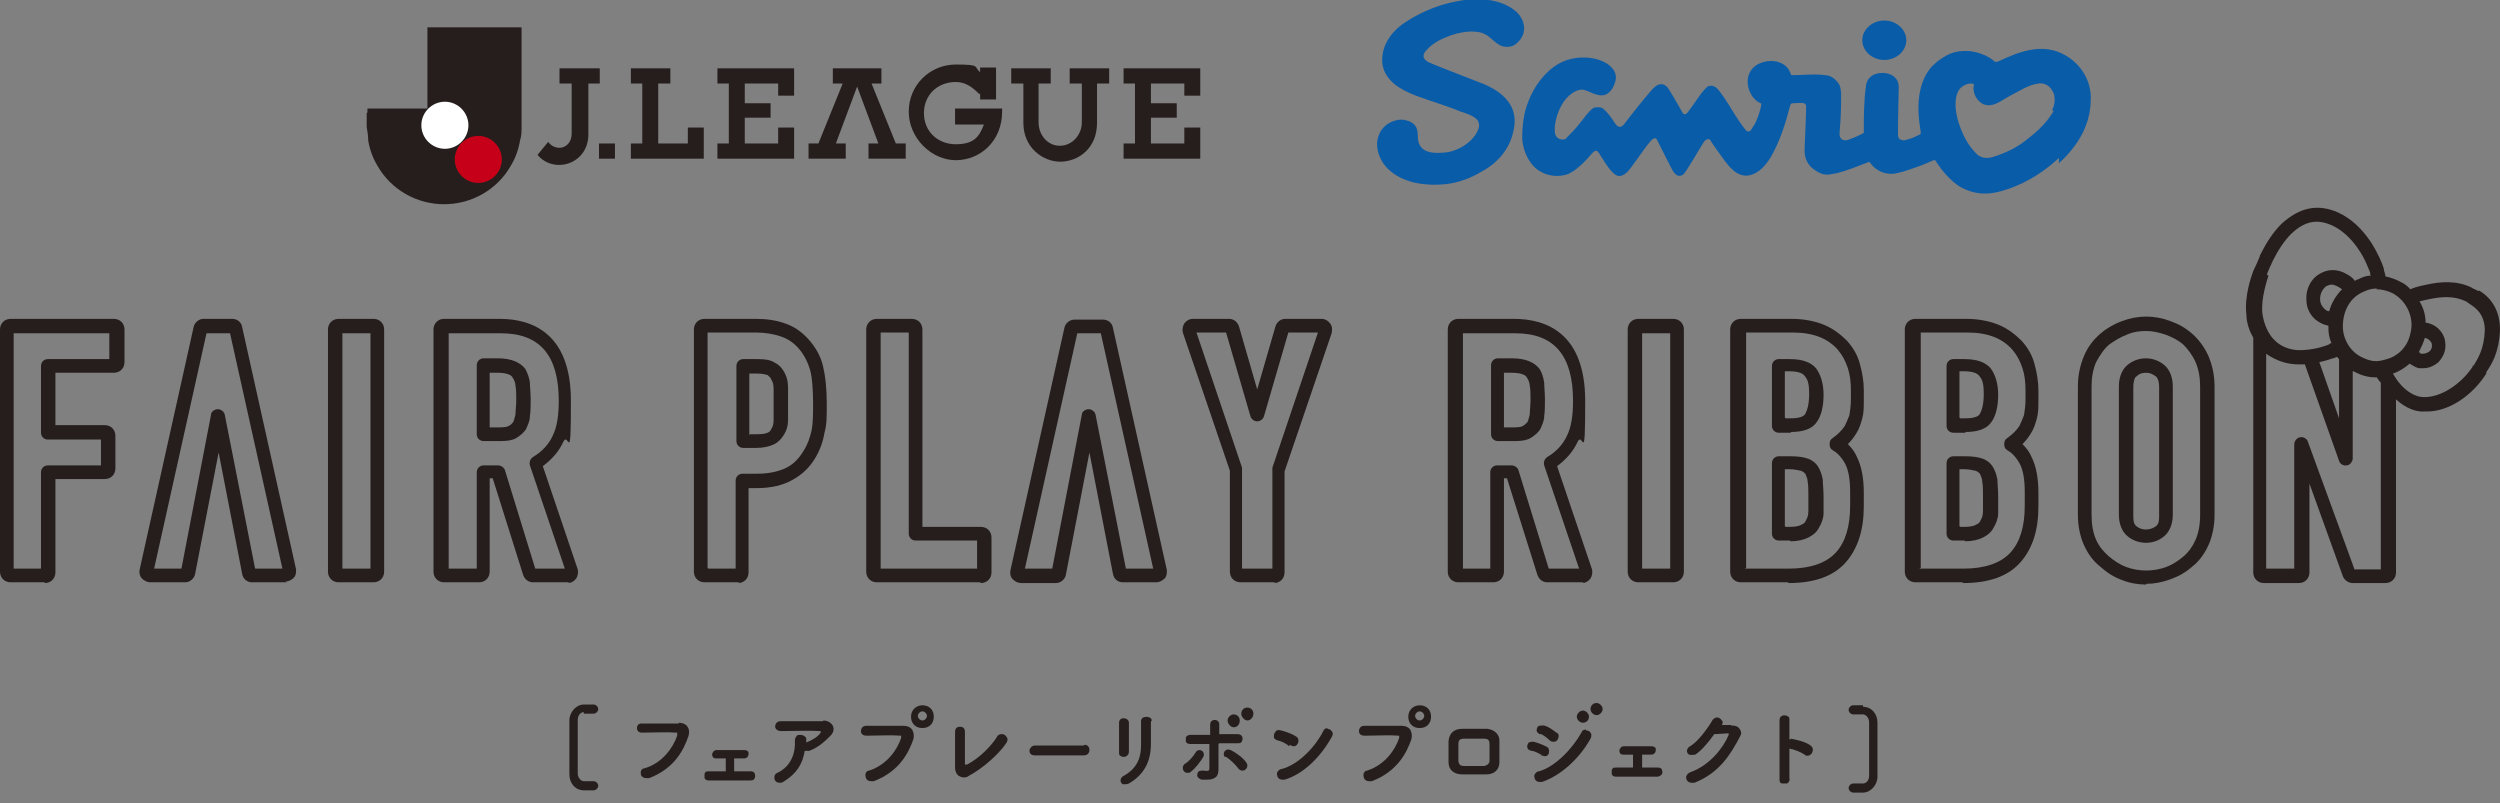 <?xml version="1.0" encoding="UTF-8"?>
<svg id="_レイヤー_1" data-name="レイヤー_1" xmlns="http://www.w3.org/2000/svg" xmlns:xlink="http://www.w3.org/1999/xlink" version="1.1" viewBox="0 0 329.3 105.8">
  <rect x="0" y="0" width="329.3" height="105.8" fill="#808080" stroke="none"/>
  <!-- Generator: Adobe Illustrator 29.6.1, SVG Export Plug-In . SVG Version: 2.1.1 Build 9)  -->
  <defs>
    <style>
      .st0 {
        fill: none;
      }

      .st1 {
        fill: #095ca8;
      }

      .st2 {
        fill: #251e1c;
      }

      .st3 {
        fill: #fff;
      }

      .st4 {
        fill: #c50018;
      }

      .st5 {
        clip-path: url(#clippath);
      }
    </style>
    <clipPath id="clippath">
      <rect class="st0" x="-27.9" y="-10" width="371" height="125"/>
    </clipPath>
  </defs>
  <g class="st5">
    <g>
      <path class="st1" d="M271.2,20.8c-3.3,3.1-6.7,4.2-8.1,4.5-1.3.3-2.7.3-4.1-.3-1-.4-1.6-.9-2.3-1.6-.7-.7-1.3-1.5-1.8-2.3,0,0-.1,0-.2,0-1.3.6-2.7,1.1-4,1.5-.5.1-1,.3-1.5.3-2,0-2.8-1.4-2.9-1.5,0-.1-.1-.1-.3,0-1.3.5-2.8,1.1-4,1.4-1.2.2-1.7.5-3.1-.5-1.2-.9-1.2-2.1-1.2-2.5,0-.7.2-4.2.2-5.7,0-.2,0-.4-.3-.5-.2-.1-1.2,0-1.4,0-.2,0-.3,0-.4.3-.6,2.3-1.3,4.6-2.5,6.7-.6,1-1.5,2.2-2.9,2.5-1.6.3-2.7-1.2-3.5-2.3-.8-1.1-1.5-2.1-1.6-2.3-.1-.2-.4-.3-.8.1-.3.4-2.4,4.1-2.8,4.4-.6.4-1,0-1.3-.4-.2-.3-2-3.9-2.1-4.1-.1-.2-.3-.6-.9.1-1.1,1.3-2.4,3.4-3.1,4.1-.8.7-1.3.6-1.9,0-.7-.7-1.3-1.8-1.7-2.4-.2-.3-.4-.7-.9-.2-.7.8-1.9,2.2-3.2,2.8-1.6.6-3.4.2-4.6-1-.9-1-1.4-2.3-1.5-3.6,0-1.8.2-3.4.8-4.9.7-1.9,2.1-3.9,4-5,1.9-1.1,4.7-1.1,6.4,0,.9.6,1.3,1.4,1.1,2.2-.2.8-.6,1.6-1.4,1.9-1.1.3-2.1-.6-3-.7-.9,0-1.9.8-2.5,1.7-.7,1.1-1.2,2.7-1.1,3.8,0,1.1,1.1,1.2,1.4,1,.6-.6,1.4-1.4,2-2.2.5-.6,1-1.4,1.7-1.9.3-.1.8-.1,1.1,0,.6.4,1.2,1.2,1.7,2s.9.5,1.2.2c.9-1.2,2.4-3.1,3.7-4.6.4-.4.8-.8,1.4-.7.4.1.7.4.9.8.6.9,1.1,1.9,1.7,2.9,0,.1.3.5.7,0,1.1-1.4,1.5-2.3,2.5-3.3.2-.2.7-.3,1-.1.4.1.9.9,1.4,1.6.5.7,1.7,2.9,2.8,4.2.1,0,.2.2.4.1.3-.1.4-.5.7-.9.3-.5.8-1.8.9-2.7,0,0,0-.1-.1-.1-1.1-.5-1.7-1.7-1.7-2.9,0-1,.6-2,1.7-2.4,1-.4,2.3-.4,3.2.3.5.4.6.7.8,1.2,0,.1.2.1.2.1,1.5,0,2.8-.2,4.3,0,.8,0,1.5.6,1.9,1.3.3.8.2,1.6.2,2.5,0,1.3-.1,2.7-.2,3.9,0,1.1,1,.9,1.2.8.3-.1,1.3-.5,2-.9,0,0,0,0,0-.1,0-2.1,0-4.2.3-6.2.1-.7.6-1.3,1.4-1.5.8-.2,1.8-.1,2.4.5.4.4.5.8.5,1.3,0,.5-.1,4-.1,6.1,0,.3,0,.7.4.8.4.2.7,0,1.1-.1.4-.1,1-.4,1.4-.6.1,0,.1-.2.1-.3-.3-1.8-.5-3.9,0-5.8.5-1.9,1.4-3.2,3.4-4.3,1.2-.7,3.1-.8,4.6-.2.6.2,1.5.7,1.7,1,.1.1.3,0,.5,0,2.5-1.2,5.5-2.4,8.3-1.1,2.4,1.1,3.9,3.4,3.9,5.9s-.8,5.5-4.2,8.6h0ZM270.3,14.5c.4-.7.5-1.9,0-2.6-.4-.7-1.1-1-1.8-.9-1.4.2-2.5,1-3.7,1.6-1.2.6-2.4,1.8-3.8,1-.8-.6-1.2-1.5-1-2.5-.1-.1-.3-.1-.4-.1-.6,0-1.3.4-1.6.9-.7,1.2-.4,3,0,4.3.5,1.5,1.2,3,2.5,4.2.5.4,1.2.5,1.9.3,1.7-.5,3.4-1.3,4.8-2.5.9-.7,1.8-1.5,2.5-2.4.3-.4.6-.8.8-1.2Z"/>
      <path class="st1" d="M199.7,5.8c-.7.5-1.7.5-2.4,0-.6-.4-1.1-1-1.7-1.3-1.4-.7-3.5-.2-4.6.2-1.1.4-2.2.9-3.1,1.9-.3.3-.9,1.1.5,1.7,1.4.6,5.6,2.2,6.6,2.6,1.1.4,2.7,1.2,3.6,2.4.8,1,1.1,2.3.8,3.7-.5,2.9-2.5,4.7-4.4,5.7-2.1,1.2-3.7,1.5-5.1,1.6-1.4.1-3.4,0-5-.7-1.2-.5-2.4-1.4-3-2.6-.5-1-.8-2.3-.1-3.6.7-1.3,2.3-1.8,3.2-1.6,1,.2,1.4.6,1.6,1.1.3.8,0,1.5.4,2.2.6,1.1,2,1.1,3.2,1,1.7-.1,3.7-1.3,4.4-2.8.3-.6.3-1,0-1.5-.6-.6-1.3-.8-2.2-1.1-1.4-.6-4-1.4-5.9-2.1-1.8-.7-4-1.8-4.4-4.1-.3-2.3,1.1-4.3,2.9-5.5,2.4-1.6,5-2.6,7.9-3,2.5-.3,5.1,0,6.9,1.6.8.8,1.2,1.9.8,3-.2.5-.6,1-1.1,1.3h0Z"/>
      <path class="st1" d="M248.2,7.9c1.6,0,2.9-1.2,2.9-2.6s-1.3-2.6-2.9-2.6-2.9,1.2-2.9,2.6,1.3,2.6,2.9,2.6Z"/>
      <path class="st2" d="M72.2,18.7l-1.4,1.7c2.2,2.6,6.7,1.2,6.7-2.7v-6.7h1.5v-2h-5.3v2h1.6v6.6c0,1.9-2,2.5-3.1,1.1h0Z"/>
      <path class="st2" d="M81,18.9h-2.1v2h2.1v-2Z"/>
      <path class="st2" d="M98.1,15.5v3.4h4.4v-2.1h2.1v4.1h-10.1v-2h1.5v-7.9h-1.5v-2h10.1v3.6h-2.1v-1.6h-4.4v2.6h3.4v1.9h-3.4Z"/>
      <path class="st2" d="M129,12.4c-.9-.9-1.8-1.6-3.1-1.6-2.4,0-4.2,1.7-4.2,4.1s1.8,4.1,4.2,4.1,3.1-1,3.7-2.6h-3.8v-2.1h6.2v.4c0,3.9-2.9,6.4-6.1,6.4s-6.2-2.9-6.2-6.4,2.8-6.2,6.2-6.2,2.3.3,3.2,1v-.6h2.1v4.2h-2.1v-.8h0Z"/>
      <path class="st2" d="M116.1,9v2h-1.3l3.2,7.9h1.3v2h-4.9v-2h1.3l-2.8-7.5-2.8,7.5h1.3v2h-4.9v-2h1.3l3.2-7.9h-1.3v-2h6.6Z"/>
      <path class="st2" d="M139.7,21.3c-2.4,0-4.9-1.9-4.9-5.1v-5.2h-1.6v-2h5.2v2h-1.6v5.1c0,1.7,1.2,3.1,2.8,3.1s2.9-1.4,2.9-3.1v-5.1h-1.6v-2h5.2v2h-1.6v5.2c0,3.3-2.4,5.1-4.9,5.1h0Z"/>
      <path class="st2" d="M151.6,15.5v3.4h4.4v-2.1h2.1v4.1h-10.1v-2h1.5v-7.9h-1.5v-2h10.1v3.6h-2.1v-1.6h-4.4v2.6h3.4v1.9h-3.4Z"/>
      <path class="st2" d="M88.3,9h-5.2v2h1.5v7.9h-1.5v2h9.6v-4.1h-2.1v2.1h-3.9v-7.9h1.6v-2Z"/>
      <path class="st2" d="M48.4,14.8v-.5h7.9V3.6h12.4v11.3c0,.6,0,1.2,0,1.8,0,.6,0,1.2-.2,1.8-.2,1.2-.6,2.3-1.2,3.3-1.8,3.2-5.2,5.1-8.8,5.1s-7-1.9-8.8-5.1c-.6-1-1-2.1-1.2-3.3,0-.6-.1-1.2-.2-1.8,0-.6,0-1.2,0-1.8Z"/>
      <path class="st3" d="M58.6,19.6c1.7,0,3.1-1.4,3.1-3.1s-1.4-3.1-3.1-3.1-3.1,1.4-3.1,3.1,1.4,3.1,3.1,3.1Z"/>
      <path class="st4" d="M63,24.1c1.7,0,3.1-1.4,3.1-3.1s-1.4-3.1-3.1-3.1-3.1,1.4-3.1,3.1,1.4,3.1,3.1,3.1Z"/>
      <path class="st2" d="M5.9,76.7H1.4c-.8,0-1.4-.6-1.4-1.4v-31.9c0-.8.6-1.4,1.4-1.4h13.6c.8,0,1.4.6,1.4,1.4v4.3c0,.8-.6,1.4-1.4,1.4h-7.7v6.9h6.5c.8,0,1.4.6,1.4,1.4v4.3c0,.8-.6,1.4-1.4,1.4h-6.5v12.3c0,.8-.6,1.4-1.4,1.4h0ZM1.8,74.9h3.6v-12.7c0-.5.4-.9.9-.9h7v-3.4h-7c-.5,0-.9-.4-.9-.9v-8.8c0-.5.4-.9.9-.9h8.1v-3.4H1.8v31h0Z"/>
      <path class="st2" d="M49.2,76.7h-4.6c-.8,0-1.4-.6-1.4-1.4v-31.9c0-.8.6-1.4,1.4-1.4h4.6c.8,0,1.4.6,1.4,1.4v31.9c0,.8-.6,1.4-1.4,1.4ZM45.1,74.9h3.7v-31h-3.7v31Z"/>
      <path class="st2" d="M75,76.7h-4.8c-.6,0-1.1-.4-1.3-1l-4-12.7h-.4v12.3c0,.8-.6,1.4-1.4,1.4h-4.6c-.8,0-1.4-.6-1.4-1.4v-31.9c0-.8.6-1.4,1.4-1.4h7.3c4.3,0,9.4,1.9,9.4,10.8s-.3,3.9-1,5.4c-.6,1.3-1.5,2.3-2.7,3.2l4.6,13.6c.1.4,0,.9-.2,1.2-.3.4-.7.6-1.1.6h0ZM70.5,74.9h3.9l-4.6-13.6c-.1-.4,0-.8.4-1.1,1.2-.7,2.1-1.7,2.6-2.8.6-1.2.8-2.8.8-4.6,0-6-2.5-8.9-7.6-8.9h-6.9v31h3.7v-12.7c0-.5.4-.9.9-.9h1.9c.4,0,.8.3.9.6l4,13ZM65.8,58.1h-2.1c-.5,0-.9-.4-.9-.9v-9.1c0-.5.4-.9.9-.9h1.9c1.7,0,2.9.5,3.6,1.4.3.6.5,1.1.6,1.8,0,.6.1,1.4.1,2.2s0,1.6-.1,2.2c0,.7-.3,1.2-.5,1.7-.3.5-.8.9-1.3,1.2-.5.3-1.2.4-2.1.4h0ZM64.5,56.3h1.2c.8,0,1.2-.1,1.3-.2.3-.1.4-.3.6-.5.1-.2.2-.6.3-1,0-.5.1-1.2.1-1.9s0-1.4-.1-1.9c0-.4-.2-.8-.4-1.1-.2-.4-1-.6-2-.6h-1v7.2h0Z"/>
      <path class="st2" d="M97.4,76.7h-4.6c-.8,0-1.4-.6-1.4-1.4v-31.9c0-.8.6-1.4,1.4-1.4h6.8c1.4,0,2.7.2,3.8.6,1.2.4,2.2,1.1,3.1,2.1.9,1,1.6,2.2,1.9,3.5.3,1.2.5,2.9.5,4.9s0,2.8-.3,3.9c-.2,1.2-.6,2.3-1.2,3.3-.7,1.2-1.7,2.2-3,2.9-1.2.7-2.8,1.1-4.8,1.1h-1v11.1c0,.8-.6,1.4-1.4,1.4h0ZM93.3,74.9h3.6v-11.6c0-.5.4-.9.9-.9h1.9c1.6,0,2.9-.3,3.9-.8,1-.5,1.7-1.3,2.3-2.3.5-.8.8-1.7,1-2.6.2-1,.2-2.2.2-3.6s-.1-3.4-.4-4.4c-.3-1-.8-2-1.5-2.8-.7-.8-1.5-1.3-2.4-1.6-.9-.3-2-.5-3.2-.5h-6.4v31h0ZM99.6,59h-1.7c-.5,0-.9-.4-.9-.9v-9.9c0-.5.4-.9.9-.9h1.9c1,0,1.7.1,2.3.5.6.3,1,.8,1.3,1.4.3.6.4,1.2.4,1.9,0,.7,0,1.4,0,2.1s0,1.6,0,2.2c0,.7-.2,1.3-.5,1.8-.3.5-.7,1-1.3,1.3-.6.3-1.4.5-2.4.5h0ZM98.8,57.2h.8c.9,0,1.3-.1,1.5-.2.3-.1.4-.3.5-.5.2-.3.3-.7.3-1.1,0-.6,0-1.3,0-2.1s0-1.4,0-2.1c0-.5-.1-.9-.3-1.2-.1-.3-.3-.4-.5-.6-.1,0-.5-.2-1.4-.2h-1v8.1h0Z"/>
      <path class="st2" d="M129.1,76.7h-13.6c-.8,0-1.4-.6-1.4-1.4v-31.9c0-.8.6-1.4,1.4-1.4h4.6c.8,0,1.4.6,1.4,1.4v26h7.7c.8,0,1.4.6,1.4,1.4v4.6c0,.8-.6,1.4-1.4,1.4ZM116,74.9h12.7v-3.7h-8.1c-.5,0-.9-.4-.9-.9v-26.5h-3.7v31h0Z"/>
      <path class="st2" d="M152.5,76.7h-4.6c-.7,0-1.2-.5-1.3-1.1l-3.1-16-3.1,16.1c-.1.6-.7,1.1-1.3,1.1h-4.6c-.4,0-.8-.2-1.1-.5-.3-.3-.4-.8-.3-1.2l7.1-31.9c.1-.6.7-1.1,1.3-1.1h3.8c.6,0,1.2.4,1.3,1.1l7.1,31.9c0,.4,0,.8-.3,1.1-.3.3-.7.5-1.1.5ZM148.3,74.9h3.6l-6.9-31h-3.1l-6.9,31h3.6l3.9-20.3c0-.4.5-.7.9-.7s.8.3.9.7l2.8,14.2,1.2,6.1h0Z"/>
      <path class="st2" d="M168,76.7h-4.6c-.8,0-1.4-.6-1.4-1.4v-13.3l-6.2-18.2c-.1-.4,0-.9.2-1.2.3-.4.7-.6,1.1-.6h4.8c.6,0,1.1.4,1.3,1l2.4,8.3,2.4-8.3c.2-.6.7-1,1.3-1h4.8c.4,0,.8.2,1.1.6.3.4.3.8.2,1.3l-6.2,18.2v13.3c0,.8-.6,1.4-1.4,1.4h0ZM163.9,74.9h3.7v-13c0,0,0-.2,0-.3l6-17.8h-3.9l-3.2,11c-.1.4-.5.7-.9.7s-.8-.3-.9-.7l-3.2-11h-3.9l6,17.8c0,0,0,.2,0,.3v13h0Z"/>
      <path class="st2" d="M208.6,76.7h-4.8c-.6,0-1.1-.4-1.3-1l-4-12.7h-.4v12.3c0,.8-.6,1.4-1.4,1.4h-4.6c-.8,0-1.4-.6-1.4-1.4v-31.9c0-.8.6-1.4,1.4-1.4h7.3c4.3,0,9.4,1.9,9.4,10.8s-.3,3.9-1,5.4c-.6,1.3-1.5,2.3-2.7,3.2l4.6,13.6c.1.4,0,.9-.2,1.2-.3.4-.7.6-1.1.6h0ZM204.1,74.9h3.9l-4.6-13.6c-.1-.4,0-.8.4-1.1,1.2-.7,2.1-1.7,2.6-2.8.6-1.2.8-2.8.8-4.6,0-6-2.5-8.9-7.6-8.9h-6.9v31h3.6v-12.7c0-.5.4-.9.9-.9h1.9c.4,0,.8.3.9.6l4,13h0ZM199.4,58.1h-2.1c-.5,0-.9-.4-.9-.9v-9.1c0-.5.4-.9.9-.9h1.9c1.7,0,2.9.5,3.6,1.4.3.5.5,1.1.6,1.8,0,.6.1,1.4.1,2.2s0,1.6-.1,2.2c0,.7-.3,1.2-.5,1.7-.3.5-.8.9-1.3,1.2-.5.3-1.2.4-2.1.4h0ZM198.1,56.3h1.2c.8,0,1.2-.1,1.3-.2.2-.1.4-.3.6-.5.1-.2.2-.6.3-1,0-.5.1-1.2.1-1.9s0-1.4-.1-1.9c0-.4-.2-.8-.4-1.1-.2-.4-1-.6-2-.6h-1v7.2h0Z"/>
      <path class="st2" d="M220.4,76.7h-4.6c-.8,0-1.4-.6-1.4-1.4v-31.9c0-.8.6-1.4,1.4-1.4h4.6c.8,0,1.4.6,1.4,1.4v31.9c0,.8-.6,1.4-1.4,1.4ZM216.3,74.9h3.7v-31h-3.7v31Z"/>
      <path class="st2" d="M235.5,76.7h-6.2c-.8,0-1.4-.6-1.4-1.4v-31.9c0-.8.6-1.4,1.4-1.4h6.7c1.6,0,3.1.3,4.3.8,1.2.5,2.2,1.3,3,2.1.8.9,1.4,1.9,1.7,3.1.3,1.1.5,2.2.5,3.4v1.2c0,1,0,1.8-.2,2.5-.2.7-.4,1.4-.8,2-.3.5-.7,1-1.1,1.4.5.5.9,1,1.2,1.7.6,1.2.9,2.8.9,4.7v1.8c0,3.1-.8,5.6-2.4,7.4-1.6,1.8-4.1,2.7-7.5,2.7h0ZM229.8,74.9h5.8c2.8,0,4.9-.7,6.2-2.1,1.3-1.4,1.9-3.5,1.9-6.2v-1.8c0-1.6-.2-2.9-.7-3.8-.4-.7-.9-1.3-1.6-1.7-.3-.2-.4-.4-.4-.8s.1-.6.4-.8c.7-.5,1.2-1,1.6-1.6.2-.4.4-.9.6-1.4.1-.6.2-1.3.2-2.1v-1.2c0-1-.1-2-.4-2.9-.3-.9-.7-1.7-1.3-2.4-.6-.7-1.4-1.3-2.4-1.7-1-.4-2.2-.6-3.5-.6h-6.2v31h0ZM235.8,71.2h-1.5c-.5,0-.9-.4-.9-.9v-9.3c0-.5.4-.9.9-.9h1.6c.9,0,1.6.1,2.2.3.6.2,1.1.6,1.4,1.1.3.5.5,1.1.6,1.7,0,.6.1,1.3.1,2.2s0,1.5,0,2.2c0,.7-.3,1.4-.6,1.9-.3.6-.8,1-1.4,1.3-.6.3-1.4.5-2.4.5h0ZM235.2,69.4h.6c.9,0,1.4-.2,1.5-.3.3-.1.5-.3.6-.6.2-.3.3-.7.3-1.2,0-.6,0-1.3,0-2s0-1.4-.1-1.9c0-.4-.2-.7-.3-1-.1-.1-.3-.3-.6-.4-.2,0-.7-.2-1.5-.2h-.6v7.5ZM235.9,57h-1.6c-.5,0-.9-.4-.9-.9v-7.9c0-.5.4-.9.9-.9h1.4c1.7,0,2.8.4,3.5,1.2.6.8,1,2,1,3.5s-.3,2.8-.9,3.6c-.6.9-1.8,1.3-3.4,1.3ZM235.2,55.1h.7c1,0,1.7-.2,1.9-.6.2-.4.5-1.1.5-2.6s-.2-1.9-.6-2.4c-.3-.4-1-.6-2.1-.6h-.5v6.1h0Z"/>
      <path class="st2" d="M258.5,76.7h-6.2c-.8,0-1.4-.6-1.4-1.4v-31.9c0-.8.6-1.4,1.4-1.4h6.7c1.6,0,3.1.3,4.3.8,1.2.5,2.2,1.3,3,2.1.8.9,1.4,1.9,1.7,3.1.3,1.1.5,2.3.5,3.4v1.2c0,1,0,1.8-.2,2.5-.2.7-.4,1.4-.8,2-.3.5-.7,1-1.1,1.4.5.5.9,1,1.2,1.7.6,1.2.9,2.8.9,4.7v1.8c0,3.2-.8,5.6-2.4,7.4-1.6,1.8-4.1,2.7-7.5,2.7h0ZM252.8,74.9h5.8c2.8,0,4.9-.7,6.2-2.1,1.3-1.4,1.9-3.5,1.9-6.2v-1.8c0-1.6-.2-2.9-.7-3.8-.4-.7-.9-1.3-1.6-1.7-.3-.2-.4-.4-.4-.8s.1-.6.4-.8c.7-.5,1.2-1,1.6-1.6.2-.4.4-.9.6-1.4.1-.6.2-1.3.2-2.1v-1.2c0-1-.1-2-.4-2.9-.3-.9-.7-1.7-1.3-2.4-.6-.7-1.4-1.3-2.4-1.7-1-.4-2.2-.6-3.5-.6h-6.2v31h0ZM258.8,71.2h-1.5c-.5,0-.9-.4-.9-.9v-9.3c0-.5.4-.9.9-.9h1.6c.9,0,1.6.1,2.2.3.6.2,1.1.6,1.4,1.1.3.5.5,1.1.6,1.7,0,.6.1,1.3.1,2.2s0,1.5,0,2.2c0,.7-.3,1.4-.6,1.9-.3.6-.8,1-1.4,1.3-.6.3-1.4.5-2.4.5h0ZM258.2,69.4h.6c.9,0,1.4-.2,1.5-.3.3-.1.5-.3.6-.6.2-.3.3-.7.3-1.2,0-.6,0-1.3,0-2s0-1.4-.1-1.9c0-.4-.2-.7-.3-1-.1-.1-.3-.3-.6-.4-.2,0-.7-.2-1.5-.2h-.6v7.5ZM258.9,57h-1.6c-.5,0-.9-.4-.9-.9v-7.9c0-.5.4-.9.9-.9h1.4c1.7,0,2.8.4,3.5,1.2.6.8,1,2,1,3.5s-.3,2.8-.9,3.6c-.6.9-1.8,1.3-3.4,1.3ZM258.2,55.1h.7c1,0,1.7-.2,1.9-.6.2-.4.5-1.1.5-2.6s-.2-1.9-.6-2.4c-.3-.4-1-.6-2.1-.6h-.5v6.1h0Z"/>
      <path class="st2" d="M282.7,77c-1.1,0-2.2-.2-3.2-.6-1.1-.4-2-1-2.9-1.8-.9-.7-1.6-1.7-2.1-2.8-.5-1.1-.8-2.5-.8-4v-16.9c0-1.5.3-2.8.8-4,.5-1.2,1.2-2.1,2.1-2.9.8-.7,1.8-1.3,2.9-1.7,2.1-.8,4.3-.8,6.4,0,1.1.4,2,.9,2.9,1.7,0,0,0,0,0,0,.9.8,1.6,1.8,2.1,2.9.5,1.2.8,2.5.8,4v16.9c0,1.5-.3,2.9-.8,4-.5,1.1-1.2,2.1-2.1,2.8-.9.8-1.8,1.3-2.9,1.7-1.1.4-2.1.6-3.2.6h0ZM282.7,43.6c-.9,0-1.7.1-2.6.5-.8.3-1.6.8-2.3,1.3-.7.6-1.2,1.4-1.7,2.3-.4.9-.6,2-.6,3.2v16.9c0,1.3.2,2.4.6,3.3.4.9,1,1.6,1.7,2.2.7.6,1.5,1.1,2.3,1.4,1.7.6,3.5.6,5.2,0,.8-.3,1.6-.8,2.3-1.4.7-.6,1.2-1.3,1.6-2.2.4-.9.6-2,.6-3.3v-16.9c0-1.2-.2-2.3-.6-3.2-.4-.9-1-1.7-1.6-2.3-.7-.6-1.5-1-2.3-1.3-.9-.3-1.7-.5-2.6-.5h0ZM282.7,71.5c-.9,0-1.8-.3-2.5-.9-.7-.6-1.1-1.6-1.1-2.8v-16.9c0-1.2.4-2.2,1.1-2.8,1.4-1.2,3.5-1.2,4.9,0,.7.6,1.1,1.6,1.1,2.8v16.9c0,1.2-.4,2.2-1.1,2.8-.7.6-1.5.9-2.5.9h0ZM282.7,49.1c-.5,0-.9.1-1.3.5-.1,0-.4.4-.4,1.4v16.9c0,.5,0,1.1.4,1.4.7.6,1.8.6,2.6,0,.4-.3.4-.9.4-1.4v-16.9c0-1-.3-1.3-.4-1.4-.4-.3-.8-.5-1.3-.5h0Z"/>
      <path class="st2" d="M37.8,76.7h-4.6c-.7,0-1.2-.5-1.3-1.1l-3.1-16-3.1,16c-.1.6-.7,1.1-1.3,1.1h-4.6c-.4,0-.8-.2-1.1-.5-.3-.3-.4-.8-.3-1.2l7.1-31.9c.1-.6.7-1.1,1.3-1.1h3.8c.6,0,1.2.4,1.3,1.1l7.1,31.9c0,.4,0,.8-.3,1.1-.3.3-.7.5-1.1.5h0ZM33.6,74.9h3.6l-6.9-31h-3.1l-6.9,31h3.6l3.9-20.3c0-.4.5-.7.9-.7s.8.3.9.7l2.8,14.2,1.2,6.1h0Z"/>
      <path class="st2" d="M326.4,38.3c-.1,0-.2-.1-.4-.2-.1,0-.3-.1-.4-.2-2-1-4.2-.8-6-.4-1,.2-1.7.4-2.1.6-.3-.3-.5-.5-.8-.7-.2-.1-1.1-.7-2.5-1,0-.4-.2-.7-.2-.9,0,0,0-.1,0-.1-.2-.7-.8-2.1-1.7-3.5-1.2-1.8-2.6-3.1-4.3-3.9-2.7-1.2-5.1-.7-7.5,1.5-1.1,1.1-2,2.5-2.8,4.1,0,.2-.8,1.9-.9,2.1-.3.8-1.2,3.4-.9,5.8,0,1,.4,2.1.9,3v30.9c0,.8.6,1.4,1.4,1.4h4.6c.8,0,1.4-.6,1.4-1.4v-11.7l4.4,12.2c.2.5.7.9,1.3.9h4.3c.8,0,1.4-.6,1.4-1.4v-22.8c1.3,1.2,2.7,1.7,3.8,1.6h.3c2.8,0,5.9-2,7.8-5v-.2c.7-1,1.7-2.6,1.8-5.6,0-2.2-.9-4-2.7-5.1h0ZM313,38.1c1.4,0,2.5.7,2.6.8,1.6,1.1,2.4,3.2,1.9,5-.4,2-1.9,3.1-3.1,3.4-1.3.4-2,.4-3.4-.3-1.4-.7-2.4-2.3-2.4-4,0-2.1,1-3.9,2.8-4.6.6-.3,1.2-.4,1.7-.4h0ZM307.8,46.9c0,.1.2.3.3.4v7.8l-2.6-7.4c1-.2,1.7-.5,1.8-.5.2,0,.4-.2.6-.2h0ZM306.8,41c-.3,0-.5-.2-.7-.4-.3-.3-.5-.7-.5-1.2,0-.7.3-1.3.8-1.7.4-.2.8-.3,1.2-.1.3.1.6.3.9.5-.8.8-1.4,1.8-1.7,2.9h0ZM298.6,36.2c0-.2.7-1.7.8-1.9.7-1.4,1.5-2.6,2.4-3.5,1.8-1.7,3.4-2,5.4-1.1,1.3.6,2.5,1.7,3.5,3.2.9,1.3,1.3,2.6,1.5,3v.2c0,0,0,.1.1.2-.6,0-1.1.2-1.7.5-.1,0-.3.1-.4.2-.3-.4-.7-.7-1.1-.9-1.2-.7-2.5-.7-3.6,0-1.2.7-1.8,2.1-1.7,3.4,0,1.1.5,2,1.2,2.6.5.4,1.1.7,1.7.8v.3c0,.7.1,1.3.4,2-.1,0-.3.1-.4.2,0,0-1.4.6-3.2.7-2.1.2-3.4-.8-3.8-1.2-.9-.8-1.5-2.2-1.7-3.6-.2-2,.6-4.3.8-5h0ZM310.1,74.9l-6.1-16.7c-.1-.4-.6-.7-1-.6-.4,0-.8.5-.8.9v16.4h-3.7v-28.3c1.3.9,2.7,1.4,4.3,1.4s.4,0,.6,0c0,0,.1,0,.2,0l4.5,12.7c.1.4.6.7,1,.6.4,0,.8-.5.8-.9v-11.5s0,0,.1,0c1.1.6,2,.8,2.8.8s.2,0,.3,0c0,0,0,.2.2.3,0,.1.2.3.3.4v24.6h-3.5ZM325.7,48.1v.2c-1.6,2.4-4.3,4.1-6.5,4-1.1,0-2.8-.9-4-3.1.7-.2,1.5-.7,2.2-1.3.3.2.8.5,1.2.6.2,0,.4,0,.6,0,.6,0,1.3-.2,2-.8.8-.9,1.1-1.8.8-3.1-.5-1.5-1.7-2-2.5-2.1,0-1-.3-2-.8-2.8.4-.1.8-.2,1.3-.3,1.5-.3,3.2-.5,4.8.3.1,0,.2.1.3.2,0,0,.2.1.3.2,1.3.8,1.9,1.9,1.9,3.4-.1,2.5-.9,3.7-1.5,4.7h0ZM318.6,46.4c.3-.6.6-1.2.8-1.9.4.1.7.3.9.7.1.5,0,.8-.3,1.1-.3.2-.6.3-.9.3-.2,0-.3,0-.4-.2h0Z"/>
      <path class="st2" d="M89.4,95.3c-1.4,0-3.4,0-4.9,0-.5,0-.6.4-.6.6,0,.3.2.6.6.6h.4c1.5,0,3-.1,4,0,.1,0,.2,0,.3,0,0,0,0,.3,0,.4-.5,1.5-1.9,3.6-4.3,4.3-.3,0-.5.3-.5.5,0,.2,0,.5.2.6.1.1.3.2.5.2s.2,0,.4,0c3.4-1.3,4.6-3.8,5.2-5.6.1-.4.1-.8-.1-1.1-.2-.4-.7-.6-1.2-.6h0Z"/>
      <path class="st2" d="M99,101.6h-2.3v-1.7c.3,0,.6,0,.8,0,.2,0,.3,0,.5,0,.4,0,.6-.3.6-.6s0-.3-.2-.4c-.1-.1-.3-.1-.4-.1-1,0-2.2,0-3.6,0h0c-.4,0-.5.3-.6.5,0,.1,0,.3.1.4,0,.1.2.2.4.2.1,0,.6,0,1.3,0v1.7c-.8,0-1.6,0-2.2,0s-.4.1-.6.3c0,.2,0,.4,0,.6.1.2.3.3.5.3h0c1.5,0,3.9,0,5.5,0,.2,0,.5,0,.6-.3.1-.2.1-.4,0-.6,0-.2-.3-.3-.5-.3h0Z"/>
      <path class="st2" d="M108.5,95h-.6c-1.6,0-3.7,0-5.1,0-.5,0-.7.4-.7.7,0,.3.3.6.8.6,1.5,0,3.8-.1,5.1,0,0,0,.1,0,.1,0,0,0,0,0,0,.2-.3.5-1.1,1-1.9,1.3v-.3c0-.2,0-.4-.2-.5-.1-.1-.3-.2-.6-.2s-.4,0-.5.2c-.1.1-.2.3-.2.6.1,1.4-.4,3.3-2.3,4.2-.3.1-.4.4-.4.5,0,.2,0,.4.1.5.1.2.3.3.6.3s.3,0,.6-.2c1.6-1,2.4-2.2,2.7-4,.2,0,.4,0,.6,0,1.3-.5,2.1-1.3,2.8-2,.4-.4.5-.9.3-1.3-.2-.4-.7-.7-1.3-.7h0Z"/>
      <path class="st2" d="M131.9,96.7c-.2,0-.5.1-.6.4-.7,1.1-2.2,2.7-3.9,3.6-.1,0-.2,0-.3,0,0,0,0-.1,0-.2,0-.8,0-3.3,0-4.1,0-.3-.1-.5-.3-.6-.2-.1-.5-.1-.7,0s-.3.3-.3.6c0,.8,0,3.4,0,4.7,0,.6.3,1,.5,1.1.2.1.4.2.6.2s.5,0,.7-.2c1.9-1,4.1-3,5-4.4.1-.2.2-.5,0-.7-.1-.2-.3-.4-.6-.4h0Z"/>
      <path class="st2" d="M148.7,99.1c0-1,0-2.9,0-3.9,0-.4-.4-.6-.7-.6-.3,0-.6.2-.6.6,0,1.1,0,2.8,0,3.9,0,.2,0,.3.1.4.1.1.3.2.5.2.3,0,.7-.2.7-.7Z"/>
      <path class="st2" d="M151.7,95c0-.2,0-.4-.3-.5-.2-.1-.6-.1-.8,0-.2.1-.3.3-.3.5,0,.4,0,1,0,1.6,0,.5,0,1.1,0,1.5,0,1.4-.3,3-2.3,4.1-.2.1-.4.3-.4.6,0,.2.1.4.3.5,0,0,.2,0,.3,0s.3,0,.5-.1c1.9-1.1,2.9-2.8,2.9-5.2s0-.8,0-1.2c0-.6,0-1.3,0-1.8h0Z"/>
      <path class="st2" d="M160.6,97.9c.8,0,1.6,0,2.4,0,.3,0,.5,0,.6-.3.1-.2.1-.4,0-.6-.1-.2-.3-.3-.6-.3-.8,0-1.6,0-2.4,0v-1.3c0-.2-.1-.4-.3-.5-.2-.1-.4-.1-.6,0-.2.1-.3.3-.3.6,0,.2,0,.6,0,1.3-.8,0-1.7,0-2.6,0-.4,0-.5.2-.6.3,0,.2,0,.4,0,.6.1.2.3.3.6.3h.1c.8,0,1.6,0,2.4,0v3.1c0,.2,0,.3-.1.4-.2.1-.5,0-.7,0-.2,0-.4,0-.6.1-.2.2-.2.4-.2.6,0,.1.2.4.6.5.2,0,.5,0,.7,0,.5,0,.8-.1,1.1-.3.3-.2.4-.6.4-1.1v-.8c0-.6,0-1.5,0-2.5h0Z"/>
      <path class="st2" d="M162.1,98.8c-.2-.1-.5-.1-.6,0-.2.1-.3.3-.3.5s0,.4.3.4c.5.3,1.2,1,1.6,1.5,0,.1.2.2.4.3h.1c.1,0,.3,0,.4-.1.3-.2.4-.6.2-.9-.5-.8-1.7-1.5-1.9-1.6h0Z"/>
      <path class="st2" d="M158.5,99.1c-.1-.2-.3-.3-.5-.3s-.4.1-.5.3c-.3.5-.9,1.2-1.4,1.5-.1,0-.2.2-.3.4,0,.2,0,.4.1.5.1.2.3.3.5.3s.3,0,.4-.1c.7-.5,1.4-1.5,1.7-2,.1-.2.1-.4,0-.6h0Z"/>
      <path class="st2" d="M169.9,98.1c.2.1.3.2.5.2h0c.2,0,.4-.1.5-.3.2-.3.2-.8-.2-1-.6-.4-1.6-.7-2-.8s-.6,0-.7.2c-.2.2-.2.4-.2.7,0,.2.2.3.4.4.5.1,1.2.4,1.6.8Z"/>
      <path class="st2" d="M174.9,95.9c-.2,0-.5.1-.6.4-1,2-3.2,4.4-5.5,5-.3,0-.5.3-.6.5,0,.2,0,.5.2.7.1.1.3.2.5.2s.2,0,.3,0c2.4-.7,4.7-2.9,6.2-5.6.2-.3.2-.6,0-.8-.1-.2-.4-.3-.6-.3h0Z"/>
      <path class="st2" d="M195.9,96c-1,0-2.1,0-3.3,0-1.1,0-1.7.6-1.8,1.6,0,.9,0,1.7,0,2.8,0,1,.7,1.6,1.8,1.6.6,0,1.1,0,1.6,0s1,0,1.6,0c1,0,1.7-.6,1.7-1.6,0-.9,0-1.9,0-2.9,0-.7-.6-1.4-1.6-1.5h0ZM196.2,100.2c0,.4-.3.6-.7.7-1,0-1.6,0-2.6,0-.6,0-.7-.2-.8-.6,0-.7,0-1.6,0-2.3,0-.5.2-.7.7-.7.4,0,.9,0,1.3,0s.9,0,1.4,0c.5,0,.7.2.7.7,0,.7,0,1.5,0,2.3h0Z"/>
      <path class="st2" d="M218.6,101.1h-2.3v-1.7c.3,0,.6,0,.8,0,.2,0,.3,0,.4,0,.4,0,.6-.3.6-.6s0-.3-.2-.4c-.1-.1-.3-.1-.4-.1-1,0-2.1,0-3.6,0h0c-.4,0-.5.3-.6.5,0,.1,0,.3.1.4,0,.1.2.2.4.2.2,0,.7,0,1.3,0v1.7c-.8,0-1.6,0-2.2,0s-.4.1-.6.3c0,.2,0,.4,0,.6.1.2.3.3.5.3h0c1.5,0,3.9,0,5.5,0h0c.2,0,.4-.1.6-.3.1-.2.1-.4,0-.6,0-.2-.3-.3-.5-.3h0Z"/>
      <path class="st2" d="M228.1,95.5c-.3,0-.7,0-1,0h-.3c.1-.2.2-.4,0-.6-.1-.2-.4-.4-.6-.4h0c-.2,0-.4.1-.6.3-.5.9-1.9,2.9-3,3.5-.2.1-.4.4-.4.6s.1.4.3.5c.2.1.5,0,.8,0,.8-.5,1.8-1.7,2.5-2.7.5,0,1.3-.1,1.7-.1s.1,0,.2,0c0,0,0,.1,0,.2-.7,1.7-2.5,4-5,4.9-.3.1-.5.3-.6.6,0,.2,0,.4.2.6.1.1.3.2.5.2s.3,0,.4,0c3.3-1.3,4.8-3.8,6-6.1.2-.3.2-.6,0-.9-.2-.4-.7-.6-1.2-.5h0Z"/>
      <path class="st2" d="M235.8,97.4h-.1c0-1,0-2,0-2.5s0-.4-.3-.6c-.2-.1-.5-.1-.7,0-.2.1-.3.3-.3.6,0,1.6,0,5.9,0,7.7,0,.3,0,.5.3.6.1,0,.2,0,.3,0s.2,0,.4,0c.2-.1.4-.4.3-.7,0-.8,0-2.2,0-3.9.6.1,1.6.5,2,.8.3.3.7.1.9-.1.2-.3.3-.7,0-1-.6-.6-2.2-.9-2.7-1h0Z"/>
      <path class="st2" d="M184.6,95.6c-1.3,0-3.4,0-4.9,0-.5,0-.7.4-.7.7,0,.3.2.6.7.6h.4c1.5,0,3-.1,4,0,.1,0,.2,0,.2,0,0,0,0,.2,0,.3-.5,1.5-1.8,3.5-4.2,4.3-.3,0-.5.3-.5.5,0,.2,0,.5.2.7.1.1.3.2.5.2s.2,0,.4,0c3.4-1.3,4.6-3.8,5.2-5.5.1-.4.1-.8-.1-1.2-.2-.4-.7-.6-1.2-.6h0Z"/>
      <path class="st2" d="M187,92.9c-.8,0-1.5.6-1.5,1.5s.6,1.5,1.5,1.5,1.5-.6,1.5-1.5-.6-1.5-1.5-1.5ZM187,94.9c-.3,0-.6-.3-.6-.6s.3-.6.6-.6.6.3.6.6-.3.6-.6.6Z"/>
      <path class="st2" d="M203,99.5c.2,0,.3.1.4.1s.1,0,.2,0c.2,0,.3-.2.4-.3,0-.2.1-.4,0-.6,0-.2-.2-.3-.4-.4-.6-.3-1.2-.5-1.6-.6-.3,0-.6,0-.7.2-.1.2-.2.4-.1.6,0,.2.2.3.5.4.4,0,.9.3,1.3.5h0Z"/>
      <path class="st2" d="M203,96.7c.4.2.8.5,1.1.8.2.2.4.2.5.2s.4,0,.5-.2c.1-.1.2-.3.2-.5,0-.2,0-.4-.3-.5-.5-.4-1.1-.8-1.5-.9-.3-.1-.5,0-.8,0-.2.1-.3.4-.3.6,0,.2.2.4.4.5h0Z"/>
      <path class="st2" d="M208.9,96.1c-.3,0-.5.1-.6.4-1.1,2-3.4,4.5-5.6,5.1-.3,0-.5.3-.6.5,0,.2,0,.5.2.7.1.1.3.2.5.2s.2,0,.3,0c2.4-.8,4.9-3,6.4-5.7.2-.4.1-.7,0-.8-.1-.2-.4-.3-.6-.3Z"/>
      <path class="st2" d="M208.5,95.2c.5,0,.8-.4.8-.8s-.4-.8-.8-.8-.8.4-.8.8.4.8.8.8Z"/>
      <path class="st2" d="M210.3,92.6c-.5,0-.8.4-.8.8s.4.8.8.8.8-.4.8-.8-.4-.8-.8-.8Z"/>
      <path class="st2" d="M162.5,95.8c.5,0,.8-.4.8-.9s-.4-.8-.8-.8-.8.4-.8.8.4.9.8.9Z"/>
      <path class="st2" d="M164.3,93.2c-.5,0-.8.4-.8.8s.4.9.8.9.8-.4.8-.9-.4-.8-.8-.8Z"/>
      <path class="st2" d="M119,95.6c-1.3,0-3.4,0-4.9,0-.5,0-.7.4-.7.7,0,.3.2.6.7.6h.4c1.5,0,3-.1,4,0,.1,0,.2,0,.2,0,0,0,0,.2,0,.3-.5,1.5-1.8,3.5-4.2,4.3-.3,0-.5.3-.5.5,0,.2,0,.5.2.7.1.1.3.2.5.2s.2,0,.4,0c3.4-1.3,4.6-3.8,5.2-5.5.1-.4.1-.8-.1-1.2-.2-.4-.7-.6-1.2-.6h0Z"/>
      <path class="st2" d="M121.5,92.9c-.8,0-1.5.6-1.5,1.5s.6,1.5,1.5,1.5,1.5-.6,1.5-1.5-.6-1.5-1.5-1.5ZM121.5,94.9c-.3,0-.6-.3-.6-.6s.3-.6.6-.6.6.3.6.6-.3.6-.6.6Z"/>
      <path class="st2" d="M142.8,98.2h-6.5c-.4,0-.7.4-.7.7s.2.6.7.6h6.5c.4,0,.7-.3.7-.7s-.2-.7-.7-.7Z"/>
      <path class="st2" d="M76.9,94h1.3c.3,0,.6-.3.6-.6s-.3-.6-.6-.6h-1.3c-1,0-1.9,1-1.9,2.1v7.1c0,1.2.8,2.1,1.9,2.1h1.3c.3,0,.6-.3.6-.6s-.3-.6-.6-.6h-1.3c-.4,0-.8-.5-.8-1v-7.1c0-.6.4-1,.8-1h0Z"/>
      <path class="st2" d="M245.4,92.9h-1.3c-.3,0-.6.3-.6.6s.3.6.6.6h1.3c.4,0,.8.5.8,1v7.1c0,.6-.4,1-.8,1h-1.3c-.3,0-.6.3-.6.6s.3.6.6.6h1.3c1,0,1.9-1,1.9-2.1v-7.1c0-1.2-.8-2.1-1.9-2.1h0Z"/>
    </g>
  </g>
</svg>